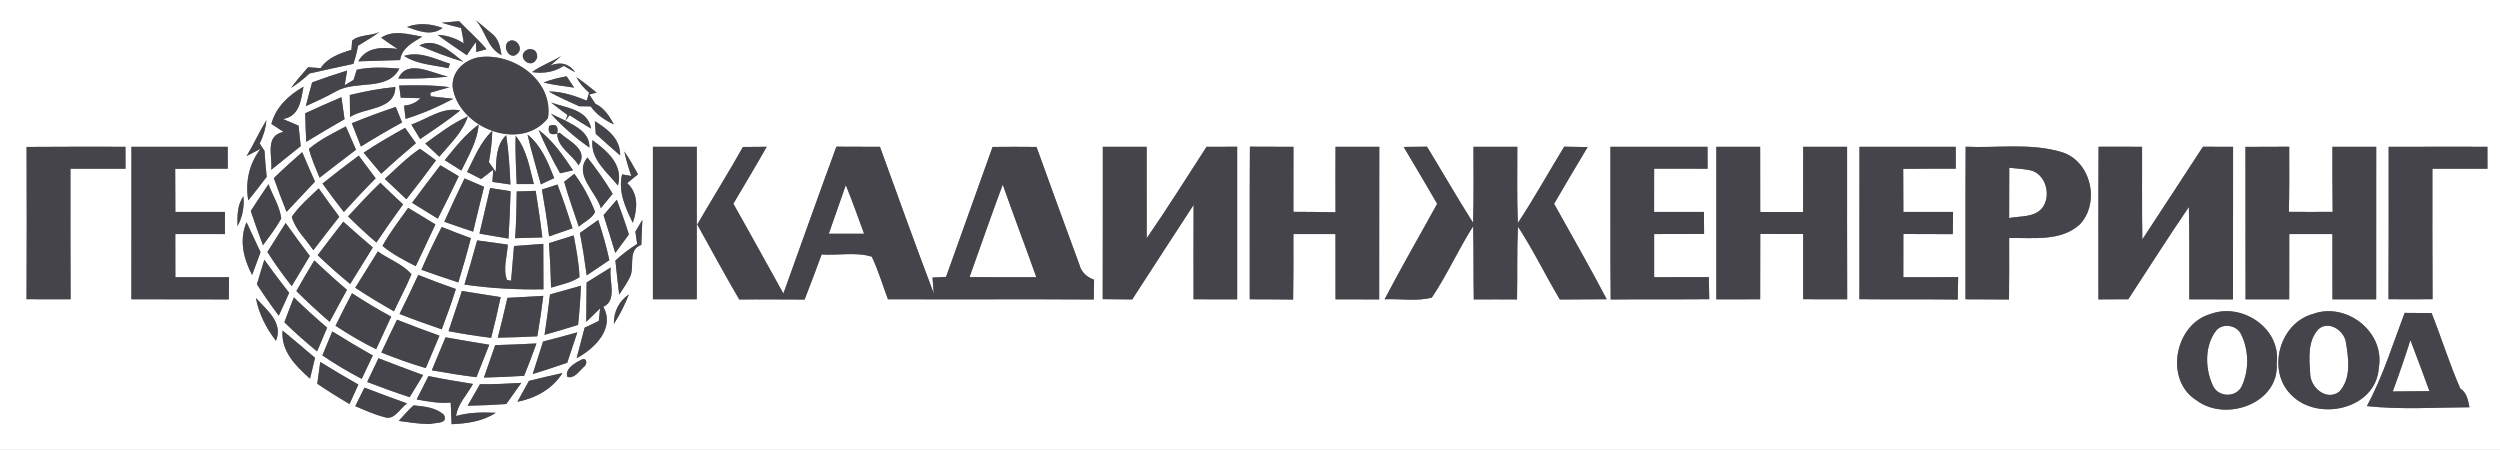 <?xml version="1.0" encoding="UTF-8" ?>
<!DOCTYPE svg PUBLIC "-//W3C//DTD SVG 1.1//EN" "http://www.w3.org/Graphics/SVG/1.1/DTD/svg11.dtd">
<svg width="489pt" height="88pt" viewBox="0 0 489 88" version="1.1" xmlns="http://www.w3.org/2000/svg">
<rect x="0" y="0" width="489" height="88" fill="#808080" stroke="none"/>
<g id="#ffffffff">
<path fill="#ffffff" opacity="1.00" d=" M 0.00 0.00 L 489.00 0.00 L 489.00 88.00 L 0.00 88.00 L 0.00 0.00 M 79.60 5.27 C 81.88 6.08 84.38 7.12 86.56 5.47 C 84.29 4.62 81.89 4.43 79.60 5.27 M 86.38 4.45 C 87.64 4.83 88.91 5.17 90.19 5.48 C 90.38 6.48 90.60 7.47 90.71 8.49 C 89.16 7.47 87.46 6.91 85.60 6.81 C 87.44 8.22 89.40 9.48 91.31 10.80 C 91.88 9.93 92.47 9.08 93.08 8.24 L 93.17 10.17 L 95.16 9.62 C 93.51 7.65 91.56 5.99 89.80 4.14 C 88.94 4.22 87.23 4.37 86.38 4.45 M 93.02 3.90 C 94.99 6.03 95.30 9.42 98.09 10.77 C 97.85 9.16 97.51 7.48 96.09 6.48 C 95.06 5.62 94.06 4.74 93.02 3.90 M 68.88 7.94 C 68.84 8.39 68.77 9.29 68.74 9.75 C 66.45 10.45 64.12 11.25 62.71 13.33 C 62.10 13.28 60.88 13.20 60.27 13.15 C 59.11 14.48 57.95 15.80 56.91 17.21 C 58.20 16.37 59.42 15.43 60.54 14.37 C 63.39 13.70 66.26 13.12 69.12 12.49 C 69.51 11.33 69.82 10.15 70.03 8.94 C 71.46 8.09 72.89 7.22 74.26 6.25 C 72.54 7.10 70.38 6.69 68.88 7.94 M 74.56 7.37 C 75.60 8.15 76.68 8.86 77.77 9.57 C 74.86 9.24 71.73 9.07 70.08 12.00 C 72.81 11.93 75.53 11.81 78.26 11.75 C 78.60 9.33 80.74 8.32 82.58 7.17 C 79.93 6.75 77.04 5.75 74.56 7.37 M 82.01 8.89 C 84.81 10.13 87.68 11.19 90.62 12.08 C 88.24 10.26 85.27 7.20 82.01 8.89 M 99.36 8.20 C 98.18 9.33 99.86 11.91 101.22 10.48 C 102.54 9.33 100.71 7.09 99.36 8.20 M 103.30 9.64 C 100.48 10.88 104.13 14.12 105.08 11.19 C 105.08 10.01 104.49 9.50 103.30 9.64 M 79.04 10.94 C 81.63 12.62 84.78 12.69 87.69 13.34 C 87.77 13.12 87.94 12.69 88.02 12.47 C 85.12 11.56 82.15 9.95 79.04 10.94 M 88.53 16.96 C 89.60 24.97 101.80 29.86 107.18 23.11 C 108.31 15.87 100.63 10.43 94.01 11.15 C 91.07 11.52 88.37 13.79 88.53 16.96 M 104.06 14.10 C 106.23 14.43 108.43 14.12 110.26 12.88 C 110.83 13.19 111.95 13.83 112.52 14.14 C 111.32 12.46 109.70 12.02 107.65 12.81 L 109.74 10.98 C 107.89 12.10 105.82 12.83 104.06 14.10 M 69.78 13.64 C 69.62 14.14 69.31 15.14 69.15 15.64 C 68.72 15.90 67.84 16.42 67.41 16.68 L 67.90 13.80 C 65.60 14.51 63.31 15.29 61.05 16.12 C 60.62 17.66 60.21 19.21 59.82 20.76 C 61.87 19.82 63.93 18.89 65.90 17.78 C 69.73 15.66 75.85 17.87 78.12 13.41 C 75.35 13.21 72.51 13.04 69.78 13.64 M 77.91 15.38 C 81.16 15.37 84.43 15.36 87.66 14.97 C 84.63 14.43 79.63 11.39 77.91 15.38 M 106.34 16.17 C 108.31 16.59 110.31 16.87 112.30 17.14 C 111.93 16.59 111.20 15.48 110.83 14.93 C 109.30 15.22 107.77 15.53 106.34 16.17 M 112.72 15.08 C 113.37 16.25 114.20 17.26 115.23 18.11 C 115.12 18.50 114.89 19.28 114.77 19.68 C 112.39 18.73 109.94 17.88 107.34 17.90 C 109.25 18.99 111.27 19.87 113.28 20.78 C 113.85 20.79 114.98 20.81 115.55 20.81 C 116.67 22.44 118.33 23.51 120.08 24.35 C 119.21 22.73 118.20 21.13 116.47 20.31 C 116.17 19.85 115.55 18.95 115.25 18.49 L 116.70 18.11 C 115.40 17.06 114.10 16.01 112.72 15.08 M 78.07 16.73 C 78.15 17.33 78.31 18.51 78.39 19.11 C 79.35 19.13 81.27 19.19 82.24 19.21 C 81.40 20.08 80.34 20.56 79.03 20.66 C 79.11 21.31 79.26 22.61 79.33 23.26 C 82.56 22.25 85.67 20.91 88.66 19.32 C 87.18 19.15 85.70 18.99 84.23 18.84 C 84.21 18.66 84.18 18.31 84.17 18.13 C 85.11 17.86 86.99 17.32 87.93 17.05 C 84.66 16.61 81.36 16.67 78.07 16.73 M 53.08 24.24 C 53.88 24.75 54.68 25.27 55.46 25.80 C 51.72 26.53 53.33 30.53 53.06 33.21 C 54.98 31.67 56.88 30.11 58.82 28.58 C 58.67 27.25 58.54 25.92 58.40 24.58 C 57.37 24.16 56.35 23.73 55.34 23.28 C 58.63 22.74 58.86 19.58 59.37 16.96 C 56.47 18.61 53.98 20.91 53.08 24.24 M 68.42 18.58 C 68.43 19.65 68.46 21.80 68.47 22.88 C 71.43 20.96 77.28 21.57 77.33 17.02 C 74.32 17.30 71.36 17.88 68.42 18.58 M 59.70 22.15 C 59.74 24.01 59.80 25.88 59.90 27.74 C 62.37 26.23 64.88 24.76 67.39 23.31 C 67.18 21.88 66.98 20.44 66.78 19.01 C 64.41 20.03 62.05 21.07 59.70 22.15 M 107.80 20.06 C 108.85 20.90 109.93 21.72 111.02 22.51 L 110.59 23.59 L 111.42 22.54 C 112.81 23.44 114.20 24.32 115.62 25.16 C 114.98 21.40 110.73 21.11 107.80 20.06 M 80.46 24.36 C 81.03 25.30 81.60 26.25 82.18 27.20 C 84.83 25.40 87.51 23.62 90.01 21.62 C 86.57 20.84 83.56 23.31 80.46 24.36 M 68.82 24.10 C 69.40 25.62 70.00 27.14 70.60 28.66 C 73.24 27.01 75.91 25.44 78.64 23.95 C 78.34 23.19 77.72 21.67 77.41 20.91 C 74.52 21.89 71.65 22.95 68.82 24.10 M 83.18 28.08 C 84.09 28.94 85.00 29.80 85.92 30.65 C 88.00 28.19 90.47 25.90 91.51 22.76 C 88.49 24.13 85.83 26.13 83.18 28.08 M 107.76 22.25 C 109.99 24.76 112.56 26.94 115.29 28.87 C 115.37 25.99 112.72 24.75 110.59 23.59 C 109.89 23.26 108.47 22.59 107.76 22.25 M 48.24 30.52 C 48.92 30.17 50.29 29.45 50.97 29.10 C 48.72 32.04 47.95 35.58 48.56 39.21 C 49.78 37.68 50.98 36.14 52.17 34.58 C 51.98 32.90 51.84 31.22 51.74 29.53 C 51.43 29.04 51.11 28.55 50.79 28.06 C 51.53 26.62 51.97 25.10 52.12 23.49 C 50.72 25.77 49.63 28.23 48.24 30.52 M 107.41 24.63 C 107.10 26.00 107.62 26.50 109.00 26.14 C 109.25 24.63 108.72 24.13 107.41 24.63 M 116.35 23.71 C 116.40 24.32 116.49 25.56 116.53 26.18 C 118.12 27.59 119.68 29.03 121.30 30.40 C 121.37 27.16 118.83 25.22 116.35 23.71 M 60.43 29.12 C 60.92 31.07 61.76 32.90 62.51 34.76 C 64.88 32.92 67.25 31.09 69.64 29.29 C 68.97 27.77 68.30 26.25 67.64 24.73 C 65.16 26.05 62.58 27.29 60.43 29.12 M 86.99 31.33 C 88.07 32.01 89.16 32.69 90.24 33.37 C 91.62 30.47 93.38 27.63 93.62 24.36 C 91.02 26.28 89.01 28.84 86.99 31.33 M 71.13 29.86 C 72.26 31.25 73.41 32.62 74.58 33.98 C 76.78 31.93 79.05 29.95 81.35 28.01 C 80.64 27.01 79.94 26.01 79.23 25.01 C 76.48 26.54 73.75 28.11 71.13 29.86 M 109.00 26.14 C 109.01 28.85 111.94 30.20 113.16 32.34 C 115.26 29.26 111.30 27.66 109.47 25.96 L 109.00 26.14 M 91.37 33.63 C 92.28 34.10 93.19 34.56 94.10 35.02 C 94.89 34.40 95.68 33.79 96.48 33.19 L 96.31 35.58 C 97.20 35.70 98.96 35.96 99.84 36.09 C 99.70 32.86 99.50 29.63 99.01 26.44 C 97.05 28.32 97.07 31.13 96.97 33.63 C 96.52 32.99 96.07 32.36 95.63 31.71 C 95.99 29.69 96.25 27.65 96.29 25.59 C 93.96 27.80 92.79 30.83 91.37 33.63 M 105.35 25.42 C 106.59 28.32 108.00 31.15 109.56 33.89 C 110.19 33.75 111.45 33.46 112.08 33.31 C 110.13 30.44 108.18 27.50 105.35 25.42 M 100.87 26.58 C 100.73 29.72 100.97 32.86 101.06 36.00 C 101.90 36.00 103.58 36.00 104.42 36.00 C 103.57 32.75 103.05 29.28 100.87 26.58 M 103.19 26.33 C 103.92 29.61 104.92 32.82 105.79 36.06 C 106.44 35.75 107.75 35.14 108.40 34.83 C 107.18 31.74 105.86 28.47 103.19 26.33 M 115.88 27.41 C 115.46 31.19 118.76 33.65 120.87 36.30 C 121.98 32.26 118.78 29.53 115.88 27.41 M 5.20 28.74 C 5.23 38.66 5.24 48.59 5.19 58.52 C 8.07 58.55 10.94 58.55 13.81 58.53 C 13.75 50.02 13.79 41.51 13.78 33.00 C 17.37 32.99 20.96 32.99 24.55 33.00 C 24.55 31.57 24.55 30.14 24.54 28.71 C 18.09 28.71 11.65 28.68 5.20 28.74 M 25.71 28.71 C 25.70 38.65 25.72 48.59 25.70 58.53 C 32.05 58.57 38.41 58.53 44.76 58.56 C 44.77 57.11 44.79 55.67 44.80 54.22 C 41.30 54.22 37.80 54.21 34.30 54.22 C 34.29 51.41 34.29 48.59 34.29 45.78 C 37.52 45.78 40.75 45.78 43.99 45.79 C 43.99 44.35 44.00 42.90 44.00 41.45 C 40.77 41.45 37.53 41.45 34.30 41.46 C 34.29 38.65 34.29 35.84 34.27 33.03 C 37.70 32.99 41.12 32.99 44.55 32.99 C 44.55 31.57 44.54 30.14 44.54 28.71 C 38.26 28.70 31.99 28.71 25.71 28.71 M 82.12 29.11 C 79.62 30.80 77.50 32.96 75.27 34.99 C 76.67 36.33 78.08 37.65 79.49 38.97 C 81.46 36.47 83.40 33.94 85.27 31.37 C 84.23 30.61 83.22 29.79 82.12 29.11 M 127.71 28.71 C 127.71 38.65 127.70 48.60 127.71 58.54 C 130.57 58.55 133.43 58.55 136.29 58.54 C 136.29 48.60 136.30 38.65 136.29 28.71 C 133.43 28.71 130.57 28.71 127.71 28.71 M 145.32 28.75 C 142.44 33.86 139.33 38.84 136.38 43.91 C 139.10 48.81 141.77 53.74 144.60 58.58 C 148.86 58.52 153.12 58.59 157.38 58.59 C 158.54 55.67 159.61 52.72 160.71 49.77 C 163.95 49.99 167.46 49.25 170.53 50.21 C 171.79 52.90 172.65 55.75 173.68 58.53 C 187.10 58.59 200.52 58.49 213.94 58.58 C 213.96 57.30 213.98 56.01 214.00 54.72 C 212.59 54.20 211.48 53.23 211.12 51.74 C 208.32 44.08 205.49 36.42 202.74 28.74 C 199.88 28.71 197.01 28.71 194.15 28.74 C 191.13 37.22 188.07 45.69 185.05 54.16 C 184.39 54.20 183.06 54.26 182.40 54.29 C 182.46 55.06 182.58 56.61 182.64 57.38 C 179.03 47.87 175.59 38.29 172.12 28.72 C 169.28 28.71 166.44 28.70 163.60 28.69 C 160.08 38.24 156.69 47.84 153.23 57.42 C 149.97 51.57 146.75 45.68 143.44 39.85 C 145.63 36.15 147.84 32.46 149.97 28.71 C 148.42 28.72 146.86 28.73 145.32 28.75 M 215.71 28.71 C 215.69 38.64 215.73 48.58 215.69 58.51 C 217.61 58.53 219.53 58.55 221.46 58.57 C 225.44 52.39 229.47 46.24 233.47 40.08 C 233.43 46.23 233.46 52.39 233.46 58.54 C 236.30 58.55 239.15 58.55 241.99 58.55 C 241.99 48.60 242.00 38.65 241.99 28.70 C 239.99 28.71 238.00 28.71 236.00 28.72 C 232.12 34.69 228.35 40.74 224.30 46.60 C 224.27 40.64 224.31 34.67 224.29 28.71 C 221.43 28.71 218.57 28.71 215.71 28.71 M 244.45 58.54 C 247.28 58.55 250.11 58.55 252.94 58.59 C 253.01 54.32 253.00 50.05 252.99 45.78 C 255.73 45.78 258.47 45.78 261.22 45.78 C 261.22 50.04 261.21 54.30 261.23 58.55 C 264.08 58.55 266.92 58.55 269.77 58.56 C 269.79 48.61 269.76 38.67 269.79 28.72 C 266.94 28.71 264.08 28.71 261.23 28.71 C 261.21 32.98 261.21 37.25 261.23 41.52 C 258.48 41.46 255.74 41.45 252.99 41.43 C 252.99 37.19 252.99 32.95 253.00 28.72 C 250.16 28.71 247.32 28.71 244.48 28.69 C 244.41 38.64 244.47 48.59 244.45 58.54 M 274.56 28.74 C 276.75 32.44 278.97 36.13 281.11 39.86 C 277.69 46.09 274.12 52.24 270.83 58.54 C 273.88 58.39 277.12 59.00 280.07 58.20 C 283.07 53.74 285.25 48.78 288.15 44.25 C 288.27 49.02 288.18 53.79 288.27 58.57 C 291.08 58.55 293.91 58.55 296.73 58.57 C 296.83 53.82 296.69 49.07 296.91 44.32 C 299.91 48.91 302.30 53.86 305.10 58.58 C 308.16 58.55 311.21 58.55 314.27 58.53 C 310.98 52.23 307.43 46.07 303.98 39.86 C 306.13 36.14 308.34 32.46 310.54 28.77 C 309.01 28.74 307.48 28.71 305.96 28.69 C 302.92 33.65 300.10 38.76 296.89 43.62 C 296.70 38.65 296.79 33.68 296.79 28.72 C 293.93 28.71 291.07 28.71 288.21 28.71 C 288.21 33.67 288.28 38.63 288.14 43.59 C 285.03 38.69 282.14 33.64 279.12 28.69 C 277.60 28.70 276.07 28.72 274.56 28.74 M 315.00 28.71 C 315.04 38.67 314.95 48.63 315.05 58.58 C 321.47 58.51 327.90 58.58 334.33 58.52 C 334.30 57.08 334.27 55.64 334.25 54.20 C 330.68 54.22 327.11 54.22 323.55 54.22 C 323.55 51.41 323.55 48.59 323.55 45.78 C 326.80 45.79 330.06 45.78 333.32 45.76 C 333.30 44.32 333.29 42.89 333.29 41.45 C 330.04 41.45 326.79 41.45 323.54 41.46 C 323.54 38.63 323.55 35.81 323.55 32.99 C 327.03 32.99 330.52 32.99 334.00 33.00 C 333.99 31.57 333.99 30.14 333.99 28.71 C 327.66 28.71 321.33 28.70 315.00 28.71 M 335.71 28.71 C 335.71 38.66 335.70 48.60 335.71 58.55 C 338.57 58.55 341.43 58.55 344.29 58.54 C 344.29 54.28 344.29 50.02 344.31 45.75 C 347.10 45.78 349.90 45.78 352.70 45.77 C 352.71 50.02 352.71 54.27 352.70 58.52 C 355.56 58.55 358.43 58.55 361.31 58.53 C 361.27 48.59 361.30 38.65 361.29 28.71 C 358.43 28.71 355.57 28.71 352.71 28.71 C 352.70 32.96 352.71 37.22 352.69 41.47 C 349.89 41.45 347.09 41.45 344.30 41.46 C 344.29 37.21 344.29 32.96 344.29 28.71 C 341.43 28.70 338.57 28.71 335.71 28.71 M 363.71 28.71 C 363.70 38.65 363.72 48.58 363.70 58.52 C 370.11 58.59 376.52 58.51 382.93 58.59 C 382.96 57.13 382.98 55.67 383.02 54.21 C 379.44 54.22 375.86 54.22 372.29 54.22 C 372.29 51.41 372.29 48.59 372.30 45.77 C 375.52 45.78 378.74 45.78 381.97 45.80 C 381.98 44.35 382.00 42.90 382.02 41.45 C 378.77 41.45 375.53 41.45 372.30 41.46 C 372.29 38.65 372.29 35.84 372.27 33.03 C 375.70 32.99 379.12 32.99 382.55 32.99 C 382.55 31.57 382.54 30.14 382.54 28.71 C 376.26 28.71 369.99 28.70 363.71 28.71 M 384.45 58.54 C 387.28 58.55 390.12 58.55 392.96 58.58 C 393.01 54.58 393.00 50.57 392.99 46.56 C 397.64 46.45 403.08 47.31 406.83 43.88 C 410.82 39.63 409.02 31.52 403.29 29.76 C 397.20 27.91 390.73 28.99 384.48 28.70 C 384.42 38.65 384.47 48.59 384.45 58.54 M 410.45 58.56 C 412.39 58.55 414.34 58.54 416.29 58.53 C 420.23 52.51 424.08 46.43 428.14 40.49 C 428.29 46.51 428.19 52.53 428.22 58.55 C 431.07 58.55 433.92 58.55 436.77 58.56 C 436.79 48.61 436.77 38.67 436.79 28.72 C 434.82 28.71 432.86 28.71 430.90 28.70 C 426.93 34.73 423.03 40.81 419.04 46.83 C 418.94 40.79 419.01 34.75 418.99 28.71 C 416.15 28.71 413.32 28.71 410.48 28.70 C 410.41 38.65 410.47 48.61 410.45 58.56 M 439.21 28.73 C 439.24 38.67 439.20 48.61 439.23 58.55 C 442.07 58.55 444.92 58.55 447.77 58.55 C 447.78 54.30 447.78 50.04 447.78 45.78 C 450.59 45.78 453.40 45.78 456.22 45.78 C 456.22 50.04 456.21 54.29 456.23 58.55 C 459.08 58.55 461.93 58.55 464.78 58.55 C 464.78 48.61 464.77 38.66 464.79 28.72 C 461.93 28.71 459.07 28.71 456.22 28.71 C 456.21 32.95 456.21 37.20 456.27 41.44 C 453.41 41.46 450.56 41.45 447.71 41.44 C 447.80 37.19 447.79 32.95 447.77 28.70 C 444.91 28.71 442.06 28.71 439.21 28.73 M 467.22 28.72 C 467.21 38.65 467.25 48.58 467.19 58.52 C 470.06 58.55 472.93 58.55 475.81 58.52 C 475.75 50.01 475.79 41.50 475.78 33.00 C 479.37 32.99 482.96 32.99 486.55 33.00 C 486.54 31.57 486.54 30.14 486.54 28.71 C 480.10 28.71 473.66 28.69 467.22 28.72 M 122.11 29.61 C 122.47 31.25 122.93 32.85 123.49 34.43 C 123.04 34.35 122.13 34.19 121.68 34.11 C 120.87 37.50 122.34 40.63 123.78 43.59 C 124.66 40.94 124.96 37.93 122.69 35.83 C 123.37 35.23 124.08 34.67 124.79 34.10 C 123.95 32.57 123.11 31.04 122.11 29.61 M 53.56 34.84 C 54.35 37.05 55.18 39.25 56.05 41.44 C 57.91 39.47 59.75 37.48 61.61 35.52 C 60.74 33.61 59.92 31.69 59.11 29.76 C 57.22 31.41 55.35 33.09 53.56 34.84 M 63.08 35.90 C 64.43 37.78 65.82 39.65 67.26 41.47 C 69.28 39.22 71.35 37.02 73.48 34.88 C 72.37 33.40 71.26 31.93 70.17 30.44 C 67.77 32.21 65.41 34.04 63.08 35.90 M 117.53 40.71 C 118.30 39.78 119.07 38.84 119.84 37.90 C 118.36 35.43 116.68 33.07 114.90 30.80 C 112.14 34.19 116.58 37.45 117.53 40.71 M 80.60 39.67 C 82.27 40.71 83.95 41.75 85.63 42.77 C 87.05 40.03 88.40 37.26 89.73 34.48 C 88.53 33.76 87.33 33.05 86.14 32.33 C 84.27 34.76 82.42 37.21 80.60 39.67 M 90.86 34.90 C 89.51 37.71 88.18 40.53 86.91 43.38 C 88.78 44.04 90.66 44.69 92.54 45.31 C 93.25 42.39 93.94 39.46 94.68 36.54 C 93.40 36.00 92.13 35.45 90.86 34.90 M 110.35 35.55 C 111.19 38.52 112.25 41.41 113.21 44.34 C 114.26 43.40 115.76 42.78 116.40 41.46 C 115.39 38.81 114.03 36.28 112.33 34.00 C 111.83 34.39 110.85 35.16 110.35 35.55 M 68.08 42.32 C 69.87 44.08 71.71 45.81 73.62 47.44 C 75.31 44.92 77.05 42.43 78.84 39.98 C 77.34 38.59 75.87 37.18 74.40 35.76 C 72.20 37.86 70.15 40.10 68.08 42.32 M 106.00 37.08 C 106.54 40.12 107.02 43.17 107.40 46.23 C 108.93 45.71 110.46 45.18 111.99 44.65 C 111.08 41.77 110.12 38.91 109.04 36.09 C 108.03 36.42 107.02 36.75 106.00 37.08 M 49.05 41.27 C 49.79 43.52 50.60 45.75 51.44 47.97 C 52.68 46.26 54.01 44.59 55.01 42.72 C 54.73 40.36 53.32 38.25 52.52 36.03 C 51.33 37.76 50.19 39.51 49.05 41.27 M 57.08 42.39 C 57.72 44.92 59.88 46.80 61.29 48.95 C 62.97 46.76 64.65 44.56 66.36 42.40 C 65.00 40.57 63.66 38.72 62.34 36.85 C 60.49 38.60 58.55 40.29 57.08 42.39 M 95.87 36.78 C 95.17 39.75 94.48 42.73 93.78 45.70 C 95.68 46.03 97.57 46.35 99.46 46.67 C 99.64 43.58 99.79 40.49 99.87 37.40 C 98.53 37.19 97.20 36.98 95.87 36.78 M 101.07 37.45 C 101.03 40.50 100.98 43.55 100.76 46.59 C 102.53 46.55 104.31 46.50 106.08 46.44 C 105.72 43.40 105.26 40.36 104.78 37.33 C 103.54 37.38 102.31 37.42 101.07 37.45 M 46.46 44.23 C 47.43 42.44 47.82 40.43 47.60 38.39 C 46.41 40.12 46.41 42.23 46.46 44.23 M 118.05 42.08 C 118.84 44.53 119.60 47.01 120.35 49.48 C 121.25 48.28 122.13 47.07 123.01 45.86 C 122.30 43.57 121.49 41.31 120.65 39.07 C 119.78 40.07 118.91 41.07 118.05 42.08 M 74.81 48.10 C 76.77 49.73 79.06 50.90 81.32 52.07 C 82.60 49.35 83.87 46.61 85.17 43.89 C 83.39 42.82 81.61 41.75 79.84 40.66 C 78.11 43.10 76.26 45.47 74.81 48.10 M 124.28 45.33 C 124.37 45.93 124.54 47.12 124.63 47.72 C 123.11 48.66 121.69 49.75 120.37 50.96 C 120.62 53.19 120.82 55.42 121.11 57.64 C 121.92 56.36 122.88 55.13 123.41 53.69 C 124.01 51.67 122.90 48.78 125.44 47.90 C 125.52 46.27 125.57 44.64 125.64 43.00 C 125.18 43.78 124.73 44.56 124.28 45.33 M 49.31 53.78 C 49.87 52.30 50.42 50.82 50.96 49.33 C 50.04 47.38 49.14 45.42 48.22 43.47 C 46.75 46.95 47.62 50.56 49.31 53.78 M 67.15 43.36 C 65.46 45.53 63.79 47.72 62.14 49.91 C 64.18 51.88 66.30 53.76 68.50 55.55 C 69.97 53.17 71.44 50.78 72.92 48.40 C 70.97 46.75 69.05 45.06 67.15 43.36 M 113.42 45.57 C 113.96 48.32 114.39 51.09 114.76 53.86 C 116.25 52.88 117.72 51.89 119.19 50.88 C 118.61 48.22 117.86 45.61 117.01 43.03 C 115.81 43.88 114.61 44.73 113.42 45.57 M 52.30 49.29 C 53.77 51.60 55.36 53.82 57.06 55.96 C 58.24 53.99 59.42 52.03 60.60 50.07 C 58.99 47.94 57.42 45.79 55.88 43.62 C 54.67 45.50 53.48 47.39 52.30 49.29 M 82.43 52.77 C 84.82 53.62 87.22 54.47 89.65 55.24 C 90.52 52.37 91.36 49.49 92.10 46.59 C 90.19 45.88 88.29 45.16 86.40 44.40 C 84.99 47.15 83.64 49.93 82.43 52.77 M 107.38 47.56 C 107.59 50.46 107.72 53.37 107.79 56.27 C 109.66 55.66 111.70 55.33 113.35 54.21 C 113.24 51.46 112.72 48.75 112.21 46.05 C 110.60 46.55 108.99 47.06 107.38 47.56 M 93.33 47.02 C 92.55 49.91 91.70 52.78 90.84 55.66 C 95.95 56.41 101.14 56.68 106.30 56.59 C 106.29 53.63 106.29 50.66 106.27 47.70 C 104.36 47.84 102.45 47.99 100.54 48.12 C 100.35 50.38 100.17 52.65 99.97 54.92 C 99.77 54.88 99.36 54.79 99.15 54.74 C 98.35 52.52 99.21 50.11 99.32 47.84 C 97.32 47.58 95.33 47.30 93.33 47.02 M 69.49 56.28 C 71.95 57.91 74.48 59.44 77.06 60.89 C 78.18 58.47 79.47 56.12 80.48 53.64 C 78.77 51.65 76.03 50.72 73.91 49.18 C 72.43 51.55 70.95 53.91 69.49 56.28 M 50.25 55.59 C 51.59 57.70 53.03 59.74 54.52 61.75 C 55.22 60.27 55.89 58.77 56.56 57.28 C 54.89 55.16 53.27 53.00 51.70 50.81 C 51.20 52.40 50.72 53.99 50.25 55.59 M 57.97 56.93 C 60.06 59.01 62.24 61.01 64.48 62.95 C 65.60 60.86 66.72 58.77 67.87 56.69 C 65.68 54.84 63.56 52.91 61.48 50.94 C 60.27 52.92 59.10 54.91 57.97 56.93 M 114.74 55.25 C 114.71 57.82 114.69 60.39 114.67 62.95 C 115.35 62.29 116.71 60.97 117.38 60.32 C 117.32 60.93 117.19 62.17 117.12 62.78 C 116.20 63.22 115.27 63.66 114.35 64.10 C 113.82 66.08 113.30 68.06 112.79 70.05 C 116.27 68.24 120.37 64.20 118.00 60.02 C 120.84 58.75 119.04 54.76 119.46 52.32 C 117.88 53.29 116.31 54.27 114.74 55.25 M 81.81 53.78 C 80.63 56.34 79.41 58.88 78.15 61.41 C 80.87 62.49 83.63 63.46 86.40 64.42 C 87.39 61.81 88.34 59.19 89.17 56.53 C 86.70 55.66 84.24 54.76 81.81 53.78 M 107.58 57.59 C 107.28 60.24 106.91 62.87 106.51 65.50 C 108.71 64.88 110.89 64.22 113.07 63.55 C 113.35 61.00 113.53 58.45 113.63 55.89 C 111.62 56.46 109.60 57.03 107.58 57.59 M 90.35 56.92 C 89.49 59.54 88.60 62.15 87.73 64.77 C 90.49 65.31 93.27 65.73 96.07 66.08 C 96.75 63.44 97.36 60.78 97.93 58.12 C 95.40 57.72 92.88 57.31 90.35 56.92 M 65.63 63.72 C 68.19 65.39 70.82 66.97 73.57 68.31 C 74.55 66.18 75.52 64.05 76.52 61.93 C 73.89 60.53 71.35 58.98 68.86 57.36 C 67.75 59.46 66.67 61.58 65.63 63.72 M 99.25 58.26 C 98.66 60.87 98.03 63.47 97.37 66.05 C 99.94 66.00 102.52 65.92 105.10 65.78 C 105.56 63.15 105.94 60.51 106.27 57.87 C 103.93 57.99 101.59 58.13 99.25 58.26 M 120.07 63.35 C 121.27 61.55 122.21 59.59 123.01 57.59 C 121.04 58.92 120.04 60.98 120.07 63.35 M 55.63 63.04 C 57.67 65.04 59.81 66.93 62.02 68.74 C 62.67 67.19 63.33 65.64 63.99 64.09 C 61.75 62.20 59.59 60.21 57.48 58.17 C 56.84 59.79 56.23 61.41 55.63 63.04 M 50.05 58.29 C 50.63 61.38 52.07 64.20 53.98 66.66 C 55.45 63.08 52.13 60.60 50.05 58.29 M 432.41 61.41 C 425.36 63.37 423.28 74.35 429.64 78.30 C 435.33 82.62 445.90 78.92 445.32 71.04 C 446.21 64.24 438.54 59.13 432.41 61.41 M 452.38 61.42 C 445.93 63.19 443.37 72.28 448.02 77.09 C 453.17 82.64 464.79 80.13 465.29 71.93 C 466.56 64.93 458.92 58.99 452.38 61.42 M 470.35 61.20 C 468.02 67.34 466.09 73.67 462.96 79.43 C 469.61 80.16 476.35 79.69 483.03 79.66 C 482.75 78.27 482.52 76.81 481.22 75.98 C 479.12 71.16 477.56 66.12 475.62 61.24 C 473.86 61.23 472.10 61.21 470.35 61.20 M 74.59 68.96 C 77.44 70.09 80.33 71.14 83.28 72.00 C 84.18 69.89 85.07 67.77 85.96 65.66 C 83.18 64.66 80.41 63.63 77.66 62.54 C 76.62 64.67 75.58 66.80 74.59 68.96 M 60.64 74.07 C 60.97 72.71 61.29 71.35 61.62 69.99 C 59.50 68.22 57.42 66.39 55.27 64.66 C 54.93 68.73 57.86 71.58 60.64 74.07 M 65.00 64.83 C 64.35 66.39 63.70 67.95 63.06 69.52 C 65.53 71.20 68.10 72.72 70.75 74.11 C 71.48 72.58 72.20 71.05 72.92 69.53 C 70.24 68.03 67.61 66.45 65.00 64.83 M 87.15 65.98 C 86.26 68.13 85.36 70.28 84.46 72.43 C 87.36 72.95 90.27 73.42 93.19 73.78 C 94.02 71.66 94.85 69.54 95.70 67.43 C 92.84 66.98 90.00 66.49 87.15 65.98 M 106.23 66.80 C 105.57 68.92 104.88 71.04 104.20 73.16 C 106.46 72.46 108.71 71.73 110.95 70.95 C 111.62 68.98 112.27 67.00 112.92 65.01 C 110.69 65.62 108.47 66.24 106.23 66.80 M 96.86 67.51 C 96.14 69.63 95.40 71.74 94.66 73.85 C 97.28 73.79 99.90 73.68 102.52 73.51 C 103.38 71.42 104.16 69.30 104.93 67.18 C 102.24 67.31 99.55 67.44 96.86 67.51 M 74.03 70.07 C 73.28 71.62 72.54 73.16 71.82 74.72 C 74.57 75.77 77.33 76.77 80.13 77.69 C 81.00 76.24 81.87 74.80 82.76 73.37 C 79.84 72.30 76.92 71.20 74.03 70.07 M 113.59 70.44 C 112.41 71.01 110.47 72.16 110.96 73.70 C 112.30 74.17 113.31 72.57 114.16 71.79 C 115.05 71.25 114.76 69.66 113.59 70.44 M 62.64 70.80 C 62.44 72.22 62.25 73.64 62.06 75.06 C 64.12 76.46 66.22 77.78 68.36 79.04 C 68.94 77.77 69.52 76.50 70.10 75.22 C 67.58 73.80 65.10 72.33 62.64 70.80 M 103.46 74.50 C 102.70 75.86 101.94 77.22 101.20 78.59 C 104.78 77.87 108.03 76.12 110.02 72.97 C 107.82 73.43 105.64 73.97 103.46 74.50 M 81.50 78.13 C 83.69 78.54 85.92 78.94 88.16 78.74 C 88.22 80.15 88.27 81.56 88.33 82.97 C 91.34 82.85 94.40 82.43 96.98 80.74 C 94.38 80.64 91.73 80.63 89.21 81.38 C 89.53 78.98 91.40 77.17 92.51 75.10 C 89.60 74.63 86.69 74.15 83.81 73.56 C 83.04 75.09 82.27 76.61 81.50 78.13 M 93.88 75.15 C 93.07 76.55 92.27 77.95 91.47 79.36 C 93.99 79.31 96.51 79.21 99.02 79.03 C 100.01 77.65 100.99 76.28 101.97 74.89 C 99.28 75.05 96.58 75.18 93.88 75.15 M 71.29 75.82 C 70.69 77.03 70.09 78.24 69.49 79.44 C 71.34 80.23 73.18 81.07 75.13 81.57 C 77.14 82.34 78.21 79.86 79.62 78.91 C 76.83 77.91 74.05 76.89 71.29 75.82 M 77.99 82.33 C 80.02 82.61 82.05 82.94 84.10 82.94 C 85.17 82.62 87.72 82.97 86.84 81.15 C 85.26 79.70 82.95 79.49 80.90 79.29 C 79.84 80.22 78.94 81.31 77.99 82.33 Z" />
<path fill="#ffffff" opacity="1.00" d=" M 393.01 32.81 C 394.55 33.00 396.13 33.00 397.63 33.45 C 400.33 34.51 401.16 38.41 399.49 40.64 C 397.95 42.59 395.17 42.21 392.99 42.65 C 392.99 39.37 392.99 36.09 393.01 32.81 Z" />
<path fill="#ffffff" opacity="1.00" d=" M 189.64 54.20 C 191.80 48.17 193.89 42.10 196.14 36.10 C 198.26 42.16 200.56 48.17 202.71 54.22 C 198.35 54.22 194.00 54.23 189.64 54.20 Z" />
<path fill="#ffffff" opacity="1.00" d=" M 165.44 36.20 C 166.71 39.34 167.86 42.53 169.02 45.72 C 166.72 45.71 164.41 45.71 162.11 45.72 C 163.22 42.55 164.32 39.37 165.44 36.20 Z" />
<path fill="#ffffff" opacity="1.00" d=" M 433.55 64.58 C 434.89 63.11 437.63 63.63 438.41 65.49 C 439.90 68.59 439.94 72.51 438.45 75.63 C 437.22 77.92 433.67 77.67 432.76 75.25 C 431.29 71.97 431.22 67.50 433.55 64.58 Z" />
<path fill="#ffffff" opacity="1.00" d=" M 453.45 64.43 C 455.37 62.61 458.40 64.53 458.84 66.83 C 459.36 70.04 459.99 74.05 457.53 76.64 C 455.00 78.50 451.85 75.74 451.87 73.03 C 451.68 70.14 451.34 66.74 453.45 64.43 Z" />
<path fill="#ffffff" opacity="1.00" d=" M 471.47 66.51 C 472.74 69.83 473.98 73.16 475.20 76.50 C 472.80 76.52 470.41 76.54 468.02 76.57 C 469.25 73.25 470.41 69.90 471.47 66.51 Z" />
</g>
<g id="#45444aff">
<path fill="#45444a" opacity="1.00" d=" M 79.60 5.27 C 81.89 4.43 84.29 4.62 86.56 5.47 C 84.38 7.12 81.88 6.08 79.60 5.27 Z" />
<path fill="#45444a" opacity="1.00" d=" M 86.38 4.45 C 87.23 4.37 88.94 4.22 89.80 4.14 C 91.56 5.99 93.51 7.65 95.16 9.62 L 93.17 10.17 L 93.08 8.24 C 92.47 9.08 91.88 9.93 91.31 10.80 C 89.40 9.48 87.44 8.22 85.60 6.81 C 87.46 6.91 89.16 7.47 90.71 8.49 C 90.60 7.47 90.38 6.48 90.19 5.48 C 88.91 5.17 87.64 4.83 86.38 4.45 Z" />
<path fill="#45444a" opacity="1.00" d=" M 93.02 3.90 C 94.06 4.74 95.06 5.62 96.09 6.48 C 97.51 7.48 97.85 9.16 98.09 10.77 C 95.30 9.42 94.99 6.03 93.02 3.90 Z" />
<path fill="#45444a" opacity="1.00" d=" M 68.88 7.94 C 70.38 6.69 72.54 7.10 74.26 6.25 C 72.89 7.22 71.46 8.09 70.03 8.94 C 69.82 10.15 69.51 11.33 69.12 12.49 C 66.26 13.12 63.39 13.70 60.54 14.37 C 59.42 15.43 58.20 16.37 56.91 17.21 C 57.95 15.80 59.11 14.48 60.27 13.15 C 60.88 13.20 62.10 13.28 62.71 13.33 C 64.12 11.25 66.45 10.45 68.74 9.75 C 68.77 9.29 68.84 8.39 68.88 7.94 Z" />
<path fill="#45444a" opacity="1.00" d=" M 74.56 7.37 C 77.04 5.75 79.93 6.75 82.58 7.17 C 80.74 8.32 78.60 9.33 78.26 11.75 C 75.53 11.81 72.81 11.93 70.08 12.00 C 71.73 9.07 74.86 9.24 77.77 9.57 C 76.68 8.86 75.60 8.15 74.56 7.37 Z" />
<path fill="#45444a" opacity="1.00" d=" M 82.01 8.89 C 85.27 7.20 88.24 10.26 90.62 12.08 C 87.68 11.19 84.81 10.13 82.01 8.89 Z" />
<path fill="#45444a" opacity="1.00" d=" M 99.36 8.20 C 100.71 7.09 102.54 9.33 101.22 10.48 C 99.86 11.91 98.18 9.33 99.36 8.20 Z" />
<path fill="#45444a" opacity="1.00" d=" M 103.30 9.64 C 104.49 9.50 105.08 10.01 105.08 11.19 C 104.13 14.12 100.48 10.88 103.30 9.64 Z" />
<path fill="#45444a" opacity="1.00" d=" M 79.04 10.94 C 82.15 9.95 85.12 11.56 88.02 12.47 C 87.94 12.69 87.77 13.12 87.69 13.34 C 84.78 12.69 81.63 12.62 79.04 10.94 Z" />
<path fill="#45444a" opacity="1.00" d=" M 88.53 16.96 C 88.37 13.79 91.07 11.52 94.01 11.15 C 100.63 10.43 108.31 15.87 107.18 23.11 C 101.80 29.86 89.60 24.97 88.53 16.96 Z" />
<path fill="#45444a" opacity="1.00" d=" M 104.06 14.10 C 105.82 12.83 107.89 12.10 109.74 10.98 L 107.65 12.81 C 109.70 12.02 111.32 12.46 112.52 14.14 C 111.95 13.83 110.83 13.19 110.26 12.88 C 108.43 14.12 106.23 14.43 104.06 14.10 Z" />
<path fill="#45444a" opacity="1.00" d=" M 69.78 13.64 C 72.51 13.04 75.35 13.21 78.12 13.41 C 75.85 17.87 69.73 15.66 65.90 17.78 C 63.93 18.89 61.87 19.82 59.82 20.76 C 60.21 19.21 60.62 17.66 61.05 16.12 C 63.31 15.29 65.60 14.51 67.90 13.80 L 67.41 16.68 C 67.84 16.42 68.72 15.90 69.15 15.64 C 69.31 15.14 69.62 14.14 69.78 13.64 Z" />
<path fill="#45444a" opacity="1.00" d=" M 77.91 15.38 C 79.63 11.39 84.63 14.43 87.66 14.97 C 84.43 15.36 81.16 15.37 77.91 15.38 Z" />
<path fill="#45444a" opacity="1.00" d=" M 106.34 16.17 C 107.77 15.53 109.30 15.22 110.83 14.93 C 111.20 15.48 111.93 16.59 112.30 17.14 C 110.31 16.87 108.31 16.59 106.34 16.17 Z" />
<path fill="#45444a" opacity="1.00" d=" M 112.72 15.08 C 114.10 16.01 115.40 17.06 116.70 18.11 L 115.25 18.49 C 115.55 18.95 116.17 19.85 116.47 20.31 C 118.20 21.13 119.21 22.73 120.08 24.35 C 118.33 23.51 116.67 22.44 115.55 20.81 C 114.98 20.81 113.85 20.79 113.28 20.78 C 111.27 19.87 109.25 18.99 107.34 17.90 C 109.94 17.88 112.39 18.73 114.77 19.68 C 114.89 19.28 115.12 18.50 115.23 18.11 C 114.20 17.26 113.37 16.25 112.72 15.08 Z" />
<path fill="#45444a" opacity="1.00" d=" M 78.07 16.73 C 81.36 16.67 84.66 16.61 87.93 17.05 C 86.99 17.32 85.11 17.86 84.17 18.13 C 84.18 18.31 84.21 18.66 84.23 18.84 C 85.70 18.99 87.18 19.15 88.66 19.32 C 85.67 20.91 82.56 22.25 79.33 23.26 C 79.26 22.61 79.11 21.31 79.03 20.66 C 80.34 20.56 81.40 20.08 82.24 19.21 C 81.27 19.19 79.35 19.13 78.39 19.11 C 78.31 18.51 78.15 17.33 78.07 16.73 Z" />
<path fill="#45444a" opacity="1.00" d=" M 53.08 24.24 C 53.98 20.91 56.47 18.61 59.37 16.96 C 58.86 19.58 58.63 22.74 55.34 23.28 C 56.35 23.73 57.37 24.16 58.40 24.58 C 58.54 25.92 58.67 27.25 58.82 28.58 C 56.88 30.11 54.98 31.67 53.06 33.21 C 53.33 30.53 51.72 26.53 55.46 25.80 C 54.68 25.27 53.88 24.75 53.08 24.24 Z" />
<path fill="#45444a" opacity="1.00" d=" M 68.42 18.58 C 71.36 17.88 74.32 17.30 77.33 17.02 C 77.28 21.57 71.43 20.96 68.47 22.88 C 68.46 21.80 68.43 19.65 68.42 18.58 Z" />
<path fill="#45444a" opacity="1.00" d=" M 59.70 22.15 C 62.05 21.07 64.41 20.03 66.78 19.01 C 66.98 20.44 67.18 21.88 67.39 23.31 C 64.88 24.76 62.37 26.23 59.90 27.74 C 59.80 25.88 59.74 24.01 59.70 22.15 Z" />
<path fill="#45444a" opacity="1.00" d=" M 107.80 20.06 C 110.73 21.11 114.98 21.40 115.62 25.16 C 114.20 24.32 112.81 23.44 111.42 22.54 L 110.59 23.59 L 111.02 22.51 C 109.93 21.72 108.85 20.90 107.80 20.06 Z" />
<path fill="#45444a" opacity="1.00" d=" M 80.46 24.36 C 83.56 23.31 86.57 20.84 90.01 21.62 C 87.51 23.62 84.83 25.40 82.18 27.20 C 81.60 26.25 81.03 25.30 80.46 24.36 Z" />
<path fill="#45444a" opacity="1.00" d=" M 68.82 24.10 C 71.65 22.95 74.52 21.89 77.41 20.91 C 77.72 21.67 78.34 23.19 78.64 23.95 C 75.91 25.44 73.24 27.01 70.60 28.66 C 70.00 27.14 69.40 25.62 68.82 24.10 Z" />
<path fill="#45444a" opacity="1.00" d=" M 83.18 28.08 C 85.83 26.13 88.49 24.13 91.51 22.76 C 90.47 25.90 88.00 28.19 85.92 30.65 C 85.00 29.80 84.09 28.94 83.18 28.08 Z" />
<path fill="#45444a" opacity="1.00" d=" M 107.76 22.25 C 108.47 22.59 109.89 23.26 110.59 23.59 C 112.72 24.75 115.37 25.99 115.29 28.87 C 112.56 26.94 109.99 24.76 107.76 22.25 Z" />
<path fill="#45444a" opacity="1.00" d=" M 48.24 30.52 C 49.63 28.23 50.72 25.77 52.12 23.49 C 51.97 25.10 51.53 26.62 50.79 28.06 C 51.11 28.55 51.43 29.04 51.74 29.53 C 51.84 31.22 51.98 32.90 52.17 34.58 C 50.98 36.14 49.78 37.68 48.56 39.21 C 47.95 35.58 48.72 32.04 50.97 29.10 C 50.29 29.45 48.92 30.17 48.24 30.52 Z" />
<path fill="#45444a" opacity="1.00" d=" M 107.41 24.63 C 108.72 24.13 109.25 24.63 109.00 26.14 C 107.62 26.50 107.10 26.00 107.41 24.63 Z" />
<path fill="#45444a" opacity="1.00" d=" M 116.35 23.71 C 118.83 25.22 121.37 27.16 121.30 30.40 C 119.68 29.03 118.12 27.59 116.53 26.18 C 116.49 25.56 116.40 24.32 116.35 23.71 Z" />
<path fill="#45444a" opacity="1.00" d=" M 60.43 29.12 C 62.58 27.29 65.16 26.05 67.64 24.73 C 68.30 26.25 68.97 27.77 69.64 29.29 C 67.25 31.09 64.88 32.92 62.51 34.76 C 61.76 32.90 60.92 31.07 60.43 29.12 Z" />
<path fill="#45444a" opacity="1.00" d=" M 86.99 31.33 C 89.01 28.84 91.02 26.28 93.62 24.36 C 93.38 27.63 91.62 30.47 90.24 33.37 C 89.16 32.69 88.07 32.01 86.99 31.33 Z" />
<path fill="#45444a" opacity="1.00" d=" M 71.13 29.86 C 73.75 28.11 76.48 26.54 79.23 25.01 C 79.94 26.01 80.64 27.01 81.35 28.01 C 79.05 29.95 76.78 31.93 74.58 33.98 C 73.41 32.62 72.26 31.25 71.13 29.86 Z" />
<path fill="#45444a" opacity="1.00" d=" M 109.00 26.14 L 109.47 25.96 C 111.30 27.66 115.26 29.26 113.16 32.34 C 111.94 30.20 109.01 28.85 109.00 26.14 Z" />
<path fill="#45444a" opacity="1.00" d=" M 91.37 33.63 C 92.79 30.83 93.96 27.80 96.29 25.59 C 96.25 27.65 95.99 29.69 95.63 31.71 C 96.07 32.36 96.52 32.99 96.97 33.63 C 97.07 31.13 97.05 28.32 99.01 26.44 C 99.50 29.63 99.70 32.86 99.84 36.09 C 98.96 35.96 97.20 35.70 96.31 35.58 L 96.48 33.19 C 95.68 33.79 94.89 34.40 94.10 35.02 C 93.19 34.56 92.28 34.10 91.37 33.63 Z" />
<path fill="#45444a" opacity="1.00" d=" M 105.35 25.42 C 108.18 27.50 110.13 30.44 112.08 33.31 C 111.45 33.46 110.19 33.75 109.56 33.89 C 108.00 31.15 106.59 28.32 105.35 25.42 Z" />
<path fill="#45444a" opacity="1.00" d=" M 100.87 26.58 C 103.05 29.28 103.57 32.75 104.42 36.00 C 103.58 36.00 101.90 36.00 101.06 36.00 C 100.97 32.86 100.73 29.72 100.87 26.58 Z" />
<path fill="#45444a" opacity="1.00" d=" M 103.19 26.33 C 105.86 28.47 107.18 31.74 108.40 34.83 C 107.75 35.14 106.44 35.75 105.79 36.06 C 104.92 32.82 103.92 29.61 103.19 26.33 Z" />
<path fill="#45444a" opacity="1.00" d=" M 115.88 27.41 C 118.78 29.53 121.98 32.26 120.87 36.30 C 118.76 33.65 115.46 31.19 115.88 27.41 Z" />
<path fill="#45444a" opacity="1.00" d=" M 5.20 28.74 C 11.65 28.68 18.09 28.71 24.54 28.71 C 24.55 30.14 24.55 31.57 24.55 33.00 C 20.96 32.99 17.37 32.99 13.78 33.00 C 13.79 41.51 13.75 50.02 13.81 58.53 C 10.94 58.55 8.07 58.55 5.19 58.52 C 5.24 48.59 5.23 38.66 5.20 28.74 Z" />
<path fill="#45444a" opacity="1.00" d=" M 25.71 28.71 C 31.99 28.71 38.26 28.70 44.54 28.71 C 44.54 30.14 44.55 31.57 44.55 32.99 C 41.12 32.99 37.70 32.99 34.27 33.03 C 34.29 35.84 34.29 38.65 34.30 41.46 C 37.53 41.45 40.77 41.45 44.00 41.45 C 44.00 42.90 43.99 44.35 43.99 45.79 C 40.75 45.78 37.52 45.78 34.29 45.78 C 34.29 48.59 34.29 51.41 34.30 54.22 C 37.80 54.21 41.30 54.22 44.80 54.22 C 44.79 55.67 44.77 57.11 44.76 58.56 C 38.41 58.53 32.05 58.57 25.70 58.53 C 25.72 48.59 25.70 38.65 25.71 28.71 Z" />
<path fill="#45444a" opacity="1.00" d=" M 82.12 29.11 C 83.22 29.79 84.23 30.61 85.27 31.37 C 83.40 33.94 81.46 36.47 79.49 38.97 C 78.08 37.65 76.67 36.33 75.27 34.99 C 77.50 32.96 79.62 30.80 82.12 29.11 Z" />
<path fill="#45444a" opacity="1.00" d=" M 127.71 28.71 C 130.57 28.71 133.43 28.71 136.29 28.71 C 136.30 38.65 136.29 48.60 136.29 58.54 C 133.43 58.55 130.57 58.55 127.71 58.54 C 127.70 48.60 127.71 38.65 127.71 28.71 Z" />
<path fill="#45444a" opacity="1.00" d=" M 145.32 28.75 C 146.86 28.73 148.42 28.72 149.97 28.71 C 147.84 32.46 145.63 36.15 143.44 39.85 C 146.75 45.68 149.97 51.57 153.23 57.42 C 156.69 47.84 160.08 38.24 163.60 28.69 C 166.44 28.70 169.28 28.71 172.12 28.72 C 175.59 38.29 179.03 47.87 182.64 57.38 C 182.58 56.61 182.46 55.06 182.40 54.29 C 183.06 54.26 184.39 54.20 185.05 54.16 C 188.07 45.69 191.13 37.22 194.15 28.74 C 197.01 28.71 199.88 28.71 202.74 28.74 C 205.49 36.42 208.32 44.08 211.12 51.74 C 211.48 53.23 212.59 54.20 214.00 54.72 C 213.98 56.01 213.96 57.30 213.94 58.58 C 200.52 58.49 187.10 58.59 173.68 58.53 C 172.65 55.75 171.79 52.90 170.53 50.21 C 167.46 49.25 163.95 49.99 160.71 49.77 C 159.61 52.72 158.54 55.67 157.38 58.59 C 153.12 58.59 148.86 58.52 144.60 58.58 C 141.77 53.74 139.10 48.81 136.38 43.91 C 139.33 38.84 142.44 33.86 145.32 28.75 M 189.64 54.20 C 194.00 54.23 198.35 54.22 202.71 54.22 C 200.56 48.17 198.26 42.16 196.14 36.10 C 193.89 42.10 191.80 48.17 189.64 54.20 M 165.44 36.20 C 164.32 39.37 163.22 42.55 162.11 45.72 C 164.41 45.71 166.72 45.71 169.02 45.72 C 167.86 42.53 166.71 39.34 165.44 36.20 Z" />
<path fill="#45444a" opacity="1.00" d=" M 215.71 28.71 C 218.57 28.71 221.43 28.71 224.29 28.71 C 224.31 34.67 224.27 40.64 224.30 46.60 C 228.35 40.74 232.12 34.69 236.00 28.72 C 238.00 28.71 239.99 28.71 241.99 28.70 C 242.00 38.65 241.99 48.60 241.99 58.55 C 239.15 58.55 236.30 58.55 233.46 58.54 C 233.46 52.39 233.43 46.23 233.47 40.08 C 229.47 46.24 225.44 52.39 221.46 58.57 C 219.53 58.55 217.61 58.53 215.69 58.51 C 215.73 48.58 215.69 38.64 215.71 28.71 Z" />
<path fill="#45444a" opacity="1.00" d=" M 244.45 58.54 C 244.47 48.59 244.41 38.64 244.48 28.69 C 247.32 28.71 250.16 28.71 253.00 28.72 C 252.99 32.95 252.99 37.19 252.99 41.43 C 255.74 41.45 258.48 41.46 261.23 41.52 C 261.21 37.25 261.21 32.98 261.23 28.71 C 264.08 28.71 266.94 28.71 269.79 28.72 C 269.76 38.67 269.79 48.61 269.77 58.56 C 266.92 58.55 264.08 58.55 261.23 58.55 C 261.21 54.30 261.22 50.04 261.22 45.78 C 258.47 45.78 255.73 45.78 252.99 45.78 C 253.00 50.05 253.01 54.32 252.94 58.59 C 250.11 58.55 247.28 58.55 244.45 58.54 Z" />
<path fill="#45444a" opacity="1.00" d=" M 274.56 28.74 C 276.07 28.72 277.60 28.70 279.12 28.69 C 282.14 33.64 285.03 38.69 288.14 43.59 C 288.28 38.63 288.21 33.67 288.21 28.71 C 291.07 28.71 293.93 28.71 296.79 28.72 C 296.79 33.68 296.70 38.65 296.89 43.62 C 300.10 38.76 302.92 33.65 305.96 28.69 C 307.48 28.71 309.01 28.74 310.54 28.77 C 308.34 32.46 306.13 36.14 303.98 39.86 C 307.43 46.07 310.98 52.23 314.27 58.53 C 311.21 58.55 308.16 58.55 305.10 58.58 C 302.30 53.86 299.91 48.91 296.91 44.32 C 296.69 49.07 296.83 53.82 296.73 58.57 C 293.91 58.55 291.08 58.55 288.27 58.57 C 288.18 53.79 288.27 49.02 288.15 44.25 C 285.25 48.78 283.07 53.74 280.07 58.20 C 277.12 59.00 273.88 58.39 270.83 58.54 C 274.12 52.24 277.69 46.09 281.11 39.86 C 278.97 36.13 276.75 32.44 274.56 28.74 Z" />
<path fill="#45444a" opacity="1.00" d=" M 315.00 28.71 C 321.33 28.70 327.66 28.71 333.99 28.71 C 333.99 30.14 333.99 31.57 334.00 33.00 C 330.52 32.99 327.03 32.99 323.55 32.99 C 323.55 35.81 323.54 38.63 323.54 41.46 C 326.79 41.45 330.04 41.45 333.29 41.45 C 333.29 42.89 333.30 44.32 333.32 45.76 C 330.06 45.78 326.80 45.79 323.55 45.78 C 323.55 48.59 323.55 51.41 323.55 54.22 C 327.11 54.22 330.68 54.22 334.25 54.20 C 334.27 55.64 334.30 57.08 334.33 58.52 C 327.90 58.58 321.47 58.51 315.05 58.58 C 314.95 48.63 315.04 38.67 315.00 28.71 Z" />
<path fill="#45444a" opacity="1.00" d=" M 335.71 28.71 C 338.57 28.71 341.43 28.70 344.29 28.71 C 344.29 32.96 344.29 37.21 344.30 41.46 C 347.09 41.45 349.89 41.45 352.69 41.47 C 352.71 37.22 352.70 32.96 352.71 28.71 C 355.57 28.71 358.43 28.71 361.29 28.71 C 361.30 38.65 361.27 48.59 361.31 58.53 C 358.43 58.55 355.56 58.55 352.70 58.52 C 352.71 54.27 352.71 50.02 352.70 45.77 C 349.90 45.78 347.10 45.78 344.31 45.75 C 344.29 50.02 344.29 54.28 344.29 58.54 C 341.43 58.55 338.57 58.55 335.71 58.55 C 335.70 48.60 335.71 38.66 335.71 28.71 Z" />
<path fill="#45444a" opacity="1.00" d=" M 363.71 28.71 C 369.99 28.70 376.26 28.71 382.54 28.71 C 382.54 30.14 382.55 31.57 382.55 32.99 C 379.12 32.99 375.70 32.99 372.27 33.03 C 372.29 35.84 372.29 38.65 372.30 41.46 C 375.53 41.45 378.77 41.45 382.02 41.45 C 382.00 42.90 381.98 44.35 381.97 45.80 C 378.74 45.78 375.52 45.78 372.30 45.77 C 372.29 48.59 372.29 51.41 372.29 54.22 C 375.86 54.22 379.44 54.22 383.02 54.21 C 382.98 55.67 382.96 57.13 382.93 58.59 C 376.52 58.51 370.11 58.59 363.70 58.52 C 363.72 48.58 363.70 38.65 363.71 28.71 Z" />
<path fill="#45444a" opacity="1.00" d=" M 384.45 58.54 C 384.47 48.59 384.42 38.65 384.48 28.70 C 390.73 28.99 397.20 27.91 403.29 29.76 C 409.02 31.52 410.82 39.63 406.83 43.88 C 403.08 47.31 397.64 46.45 392.99 46.56 C 393.00 50.57 393.01 54.58 392.96 58.58 C 390.12 58.55 387.28 58.55 384.45 58.54 M 393.01 32.81 C 392.99 36.09 392.99 39.37 392.99 42.65 C 395.17 42.21 397.95 42.59 399.49 40.64 C 401.16 38.41 400.33 34.51 397.63 33.45 C 396.13 33.00 394.55 33.00 393.01 32.81 Z" />
<path fill="#45444a" opacity="1.00" d=" M 410.45 58.56 C 410.47 48.61 410.41 38.65 410.48 28.70 C 413.32 28.71 416.15 28.71 418.99 28.71 C 419.01 34.75 418.94 40.79 419.04 46.83 C 423.03 40.81 426.93 34.73 430.90 28.70 C 432.86 28.71 434.82 28.71 436.79 28.72 C 436.77 38.67 436.79 48.61 436.77 58.56 C 433.92 58.55 431.07 58.55 428.22 58.55 C 428.19 52.53 428.29 46.51 428.14 40.49 C 424.08 46.43 420.23 52.51 416.29 58.53 C 414.34 58.54 412.39 58.55 410.45 58.56 Z" />
<path fill="#45444a" opacity="1.00" d=" M 439.21 28.73 C 442.06 28.71 444.91 28.71 447.77 28.70 C 447.79 32.95 447.80 37.19 447.71 41.44 C 450.56 41.45 453.41 41.46 456.27 41.44 C 456.21 37.20 456.21 32.95 456.22 28.71 C 459.07 28.71 461.93 28.71 464.79 28.72 C 464.77 38.66 464.78 48.61 464.78 58.55 C 461.93 58.55 459.08 58.55 456.23 58.55 C 456.21 54.29 456.22 50.04 456.22 45.78 C 453.40 45.78 450.59 45.78 447.78 45.78 C 447.78 50.04 447.78 54.30 447.77 58.55 C 444.92 58.55 442.07 58.55 439.23 58.55 C 439.20 48.61 439.24 38.67 439.21 28.73 Z" />
<path fill="#45444a" opacity="1.00" d=" M 467.22 28.72 C 473.66 28.69 480.10 28.71 486.54 28.71 C 486.54 30.14 486.54 31.57 486.55 33.00 C 482.96 32.99 479.37 32.99 475.78 33.00 C 475.79 41.50 475.75 50.01 475.81 58.52 C 472.93 58.55 470.06 58.55 467.19 58.52 C 467.25 48.58 467.21 38.65 467.22 28.72 Z" />
<path fill="#45444a" opacity="1.00" d=" M 122.11 29.61 C 123.11 31.04 123.95 32.57 124.79 34.10 C 124.08 34.67 123.37 35.23 122.69 35.83 C 124.96 37.93 124.66 40.94 123.78 43.59 C 122.34 40.63 120.87 37.50 121.68 34.11 C 122.13 34.19 123.04 34.35 123.49 34.43 C 122.93 32.85 122.47 31.25 122.11 29.61 Z" />
<path fill="#45444a" opacity="1.00" d=" M 53.56 34.84 C 55.35 33.09 57.22 31.41 59.11 29.76 C 59.92 31.69 60.74 33.61 61.61 35.52 C 59.75 37.48 57.91 39.47 56.05 41.44 C 55.18 39.25 54.35 37.05 53.56 34.84 Z" />
<path fill="#45444a" opacity="1.00" d=" M 63.08 35.90 C 65.41 34.04 67.77 32.21 70.17 30.44 C 71.26 31.93 72.37 33.40 73.48 34.88 C 71.35 37.02 69.28 39.22 67.26 41.47 C 65.82 39.65 64.43 37.78 63.08 35.90 Z" />
<path fill="#45444a" opacity="1.00" d=" M 117.53 40.71 C 116.58 37.45 112.14 34.19 114.90 30.80 C 116.68 33.07 118.36 35.43 119.84 37.90 C 119.07 38.84 118.30 39.78 117.53 40.71 Z" />
<path fill="#45444a" opacity="1.00" d=" M 80.60 39.67 C 82.42 37.21 84.27 34.76 86.14 32.33 C 87.33 33.05 88.53 33.76 89.73 34.48 C 88.40 37.26 87.05 40.03 85.63 42.77 C 83.95 41.75 82.27 40.71 80.60 39.67 Z" />
<path fill="#45444a" opacity="1.00" d=" M 90.86 34.90 C 92.13 35.45 93.40 36.00 94.68 36.54 C 93.94 39.46 93.25 42.39 92.54 45.31 C 90.66 44.69 88.78 44.04 86.91 43.38 C 88.18 40.53 89.51 37.71 90.86 34.90 Z" />
<path fill="#45444a" opacity="1.00" d=" M 110.35 35.55 C 110.85 35.16 111.83 34.39 112.33 34.00 C 114.03 36.28 115.39 38.81 116.40 41.46 C 115.76 42.78 114.26 43.40 113.21 44.34 C 112.25 41.41 111.19 38.52 110.35 35.55 Z" />
<path fill="#45444a" opacity="1.00" d=" M 68.08 42.32 C 70.15 40.10 72.20 37.86 74.40 35.76 C 75.87 37.18 77.34 38.59 78.84 39.98 C 77.05 42.43 75.31 44.92 73.62 47.44 C 71.71 45.81 69.87 44.08 68.08 42.32 Z" />
<path fill="#45444a" opacity="1.00" d=" M 106.00 37.08 C 107.02 36.75 108.03 36.42 109.04 36.09 C 110.12 38.91 111.08 41.77 111.99 44.65 C 110.46 45.18 108.93 45.71 107.40 46.23 C 107.02 43.17 106.54 40.12 106.00 37.08 Z" />
<path fill="#45444a" opacity="1.00" d=" M 49.05 41.27 C 50.19 39.51 51.33 37.76 52.52 36.03 C 53.32 38.25 54.73 40.36 55.01 42.72 C 54.01 44.59 52.68 46.26 51.44 47.97 C 50.60 45.75 49.79 43.52 49.05 41.27 Z" />
<path fill="#45444a" opacity="1.00" d=" M 57.08 42.39 C 58.55 40.29 60.49 38.60 62.34 36.85 C 63.66 38.72 65.00 40.57 66.36 42.40 C 64.65 44.56 62.97 46.76 61.29 48.95 C 59.88 46.80 57.72 44.92 57.08 42.39 Z" />
<path fill="#45444a" opacity="1.00" d=" M 95.87 36.78 C 97.20 36.98 98.53 37.19 99.87 37.40 C 99.79 40.49 99.64 43.58 99.46 46.67 C 97.57 46.35 95.68 46.03 93.78 45.70 C 94.48 42.73 95.17 39.75 95.87 36.78 Z" />
<path fill="#45444a" opacity="1.00" d=" M 101.07 37.45 C 102.31 37.42 103.54 37.38 104.78 37.33 C 105.26 40.36 105.72 43.40 106.08 46.44 C 104.31 46.50 102.53 46.55 100.76 46.59 C 100.98 43.55 101.03 40.50 101.07 37.45 Z" />
<path fill="#45444a" opacity="1.00" d=" M 46.46 44.23 C 46.41 42.23 46.41 40.12 47.60 38.39 C 47.82 40.43 47.43 42.44 46.46 44.23 Z" />
<path fill="#45444a" opacity="1.00" d=" M 118.05 42.08 C 118.91 41.07 119.78 40.07 120.65 39.07 C 121.49 41.31 122.30 43.57 123.01 45.86 C 122.13 47.07 121.25 48.28 120.35 49.48 C 119.60 47.01 118.84 44.53 118.05 42.08 Z" />
<path fill="#45444a" opacity="1.00" d=" M 74.81 48.10 C 76.26 45.47 78.11 43.10 79.84 40.66 C 81.61 41.75 83.39 42.82 85.17 43.89 C 83.87 46.61 82.60 49.35 81.32 52.07 C 79.06 50.90 76.77 49.73 74.81 48.10 Z" />
<path fill="#45444a" opacity="1.00" d=" M 124.28 45.33 C 124.73 44.56 125.18 43.78 125.64 43.00 C 125.57 44.64 125.52 46.27 125.44 47.90 C 122.90 48.78 124.01 51.67 123.41 53.69 C 122.88 55.13 121.92 56.36 121.11 57.64 C 120.82 55.42 120.62 53.19 120.37 50.96 C 121.69 49.75 123.11 48.66 124.63 47.72 C 124.54 47.12 124.37 45.93 124.28 45.33 Z" />
<path fill="#45444a" opacity="1.00" d=" M 49.31 53.78 C 47.62 50.56 46.75 46.95 48.22 43.47 C 49.14 45.42 50.04 47.38 50.96 49.33 C 50.42 50.82 49.87 52.30 49.31 53.78 Z" />
<path fill="#45444a" opacity="1.00" d=" M 67.15 43.36 C 69.05 45.06 70.97 46.75 72.92 48.40 C 71.44 50.78 69.97 53.17 68.50 55.55 C 66.30 53.76 64.18 51.88 62.14 49.91 C 63.79 47.72 65.46 45.53 67.15 43.36 Z" />
<path fill="#45444a" opacity="1.00" d=" M 113.42 45.57 C 114.61 44.73 115.81 43.88 117.01 43.03 C 117.86 45.61 118.61 48.22 119.19 50.88 C 117.72 51.89 116.25 52.88 114.76 53.86 C 114.39 51.09 113.96 48.32 113.42 45.57 Z" />
<path fill="#45444a" opacity="1.00" d=" M 52.30 49.29 C 53.48 47.39 54.67 45.50 55.88 43.62 C 57.42 45.79 58.99 47.94 60.60 50.07 C 59.42 52.03 58.24 53.99 57.06 55.96 C 55.36 53.82 53.77 51.60 52.30 49.29 Z" />
<path fill="#45444a" opacity="1.00" d=" M 82.43 52.77 C 83.64 49.93 84.99 47.15 86.40 44.40 C 88.29 45.16 90.19 45.88 92.10 46.59 C 91.36 49.49 90.52 52.37 89.65 55.24 C 87.22 54.47 84.82 53.62 82.43 52.77 Z" />
<path fill="#45444a" opacity="1.00" d=" M 107.38 47.56 C 108.99 47.06 110.60 46.55 112.21 46.05 C 112.72 48.75 113.24 51.46 113.35 54.21 C 111.70 55.33 109.66 55.66 107.79 56.27 C 107.72 53.37 107.59 50.46 107.38 47.56 Z" />
<path fill="#45444a" opacity="1.00" d=" M 93.33 47.02 C 95.33 47.30 97.32 47.58 99.32 47.84 C 99.21 50.11 98.35 52.52 99.15 54.74 C 99.36 54.79 99.77 54.88 99.97 54.92 C 100.17 52.65 100.35 50.38 100.54 48.12 C 102.45 47.99 104.36 47.84 106.27 47.70 C 106.29 50.66 106.29 53.63 106.30 56.59 C 101.14 56.68 95.95 56.41 90.84 55.66 C 91.70 52.78 92.55 49.91 93.33 47.02 Z" />
<path fill="#45444a" opacity="1.00" d=" M 69.49 56.28 C 70.95 53.91 72.43 51.55 73.91 49.18 C 76.03 50.72 78.77 51.65 80.48 53.64 C 79.47 56.12 78.18 58.47 77.06 60.89 C 74.48 59.44 71.95 57.91 69.49 56.28 Z" />
<path fill="#45444a" opacity="1.00" d=" M 50.25 55.59 C 50.72 53.99 51.20 52.40 51.70 50.81 C 53.27 53.00 54.89 55.16 56.56 57.28 C 55.89 58.77 55.22 60.27 54.52 61.75 C 53.03 59.74 51.59 57.70 50.25 55.59 Z" />
<path fill="#45444a" opacity="1.00" d=" M 57.97 56.93 C 59.10 54.91 60.27 52.92 61.48 50.94 C 63.56 52.91 65.68 54.84 67.87 56.69 C 66.72 58.77 65.60 60.86 64.48 62.95 C 62.24 61.01 60.06 59.01 57.97 56.93 Z" />
<path fill="#45444a" opacity="1.00" d=" M 114.74 55.25 C 116.31 54.27 117.88 53.29 119.46 52.32 C 119.04 54.76 120.84 58.75 118.00 60.02 C 120.37 64.20 116.27 68.24 112.79 70.05 C 113.30 68.06 113.82 66.08 114.35 64.10 C 115.27 63.66 116.20 63.22 117.12 62.78 C 117.19 62.17 117.32 60.93 117.38 60.32 C 116.71 60.97 115.35 62.29 114.67 62.95 C 114.69 60.39 114.71 57.82 114.74 55.25 Z" />
<path fill="#45444a" opacity="1.00" d=" M 81.81 53.78 C 84.24 54.76 86.70 55.66 89.17 56.53 C 88.34 59.19 87.39 61.81 86.40 64.42 C 83.63 63.46 80.87 62.49 78.15 61.41 C 79.41 58.88 80.63 56.34 81.81 53.78 Z" />
<path fill="#45444a" opacity="1.00" d=" M 107.58 57.59 C 109.60 57.03 111.62 56.46 113.63 55.89 C 113.53 58.45 113.35 61.00 113.07 63.55 C 110.89 64.22 108.71 64.88 106.51 65.50 C 106.91 62.87 107.28 60.24 107.58 57.59 Z" />
<path fill="#45444a" opacity="1.00" d=" M 90.35 56.92 C 92.88 57.31 95.40 57.72 97.93 58.12 C 97.36 60.78 96.75 63.44 96.07 66.08 C 93.27 65.73 90.49 65.31 87.73 64.77 C 88.60 62.15 89.49 59.54 90.35 56.92 Z" />
<path fill="#45444a" opacity="1.00" d=" M 65.63 63.72 C 66.67 61.58 67.75 59.46 68.86 57.36 C 71.35 58.98 73.89 60.53 76.52 61.93 C 75.52 64.05 74.55 66.18 73.57 68.31 C 70.82 66.97 68.19 65.39 65.63 63.72 Z" />
<path fill="#45444a" opacity="1.00" d=" M 99.25 58.26 C 101.59 58.13 103.93 57.99 106.27 57.87 C 105.94 60.51 105.56 63.15 105.10 65.78 C 102.52 65.92 99.94 66.00 97.37 66.05 C 98.03 63.47 98.66 60.87 99.25 58.26 Z" />
<path fill="#45444a" opacity="1.00" d=" M 120.07 63.35 C 120.04 60.98 121.04 58.92 123.01 57.59 C 122.21 59.59 121.27 61.55 120.07 63.35 Z" />
<path fill="#45444a" opacity="1.00" d=" M 55.63 63.04 C 56.23 61.41 56.84 59.79 57.48 58.17 C 59.59 60.21 61.75 62.20 63.99 64.09 C 63.33 65.64 62.67 67.19 62.02 68.74 C 59.81 66.93 57.67 65.04 55.63 63.04 Z" />
<path fill="#45444a" opacity="1.00" d=" M 50.05 58.29 C 52.13 60.60 55.45 63.08 53.98 66.66 C 52.07 64.20 50.63 61.38 50.05 58.29 Z" />
<path fill="#45444a" opacity="1.00" d=" M 432.41 61.41 C 438.54 59.13 446.21 64.24 445.32 71.04 C 445.90 78.92 435.33 82.62 429.64 78.30 C 423.28 74.35 425.36 63.37 432.41 61.41 M 433.55 64.58 C 431.22 67.50 431.29 71.97 432.76 75.25 C 433.67 77.67 437.22 77.92 438.45 75.63 C 439.94 72.51 439.90 68.59 438.41 65.49 C 437.63 63.63 434.89 63.11 433.55 64.58 Z" />
<path fill="#45444a" opacity="1.00" d=" M 452.38 61.42 C 458.92 58.99 466.56 64.93 465.29 71.93 C 464.79 80.13 453.17 82.64 448.02 77.09 C 443.37 72.28 445.93 63.19 452.38 61.42 M 453.45 64.43 C 451.34 66.74 451.68 70.14 451.87 73.03 C 451.85 75.74 455.00 78.50 457.53 76.64 C 459.99 74.05 459.36 70.04 458.84 66.83 C 458.40 64.53 455.37 62.61 453.45 64.43 Z" />
<path fill="#45444a" opacity="1.00" d=" M 470.35 61.20 C 472.10 61.21 473.86 61.23 475.62 61.24 C 477.56 66.12 479.12 71.16 481.22 75.98 C 482.52 76.81 482.75 78.27 483.03 79.66 C 476.35 79.69 469.61 80.16 462.96 79.43 C 466.09 73.67 468.02 67.34 470.35 61.20 M 471.47 66.51 C 470.41 69.90 469.25 73.25 468.02 76.57 C 470.41 76.54 472.80 76.52 475.20 76.50 C 473.98 73.16 472.74 69.83 471.47 66.51 Z" />
<path fill="#45444a" opacity="1.00" d=" M 74.59 68.96 C 75.58 66.80 76.62 64.67 77.66 62.54 C 80.41 63.63 83.18 64.66 85.96 65.66 C 85.07 67.77 84.18 69.89 83.28 72.00 C 80.33 71.14 77.44 70.09 74.59 68.96 Z" />
<path fill="#45444a" opacity="1.00" d=" M 60.64 74.07 C 57.86 71.58 54.93 68.73 55.27 64.66 C 57.42 66.39 59.50 68.22 61.62 69.99 C 61.29 71.35 60.97 72.71 60.64 74.07 Z" />
<path fill="#45444a" opacity="1.00" d=" M 65.00 64.83 C 67.61 66.45 70.24 68.03 72.92 69.53 C 72.20 71.05 71.48 72.58 70.75 74.11 C 68.10 72.72 65.53 71.20 63.06 69.52 C 63.70 67.95 64.35 66.39 65.00 64.83 Z" />
<path fill="#45444a" opacity="1.00" d=" M 87.15 65.98 C 90.00 66.49 92.84 66.98 95.70 67.43 C 94.85 69.54 94.02 71.66 93.19 73.78 C 90.27 73.42 87.36 72.95 84.46 72.43 C 85.36 70.28 86.26 68.13 87.15 65.98 Z" />
<path fill="#45444a" opacity="1.00" d=" M 106.23 66.80 C 108.47 66.24 110.69 65.62 112.92 65.01 C 112.27 67.00 111.62 68.98 110.95 70.95 C 108.71 71.73 106.46 72.46 104.20 73.16 C 104.88 71.04 105.57 68.92 106.23 66.80 Z" />
<path fill="#45444a" opacity="1.00" d=" M 96.86 67.51 C 99.55 67.44 102.24 67.31 104.93 67.18 C 104.16 69.30 103.38 71.42 102.52 73.51 C 99.90 73.68 97.28 73.79 94.66 73.85 C 95.40 71.74 96.14 69.63 96.86 67.51 Z" />
<path fill="#45444a" opacity="1.00" d=" M 74.03 70.07 C 76.92 71.20 79.84 72.30 82.76 73.37 C 81.87 74.80 81.00 76.24 80.13 77.69 C 77.33 76.77 74.57 75.77 71.82 74.72 C 72.54 73.16 73.28 71.62 74.03 70.07 Z" />
<path fill="#45444a" opacity="1.00" d=" M 113.59 70.44 C 114.76 69.66 115.05 71.25 114.16 71.79 C 113.31 72.57 112.30 74.17 110.96 73.70 C 110.47 72.16 112.41 71.01 113.59 70.44 Z" />
<path fill="#45444a" opacity="1.00" d=" M 62.64 70.80 C 65.10 72.33 67.58 73.80 70.10 75.22 C 69.52 76.50 68.94 77.77 68.36 79.04 C 66.22 77.78 64.12 76.46 62.06 75.06 C 62.25 73.64 62.44 72.22 62.64 70.80 Z" />
<path fill="#45444a" opacity="1.00" d=" M 103.46 74.50 C 105.64 73.97 107.82 73.43 110.02 72.97 C 108.03 76.12 104.78 77.87 101.20 78.59 C 101.94 77.22 102.70 75.86 103.46 74.50 Z" />
<path fill="#45444a" opacity="1.00" d=" M 81.50 78.13 C 82.27 76.61 83.04 75.09 83.81 73.56 C 86.69 74.15 89.60 74.63 92.51 75.10 C 91.40 77.17 89.53 78.98 89.21 81.38 C 91.73 80.63 94.38 80.64 96.98 80.74 C 94.40 82.43 91.34 82.85 88.33 82.97 C 88.27 81.56 88.22 80.15 88.16 78.74 C 85.92 78.94 83.69 78.54 81.50 78.13 Z" />
<path fill="#45444a" opacity="1.00" d=" M 93.88 75.15 C 96.58 75.18 99.28 75.05 101.97 74.89 C 100.99 76.28 100.01 77.65 99.02 79.03 C 96.51 79.21 93.99 79.31 91.47 79.36 C 92.27 77.95 93.07 76.55 93.88 75.15 Z" />
<path fill="#45444a" opacity="1.00" d=" M 71.29 75.82 C 74.05 76.89 76.83 77.91 79.62 78.91 C 78.21 79.86 77.14 82.34 75.13 81.57 C 73.18 81.07 71.34 80.23 69.49 79.44 C 70.09 78.24 70.69 77.03 71.29 75.82 Z" />
<path fill="#45444a" opacity="1.00" d=" M 77.99 82.33 C 78.94 81.31 79.84 80.22 80.90 79.29 C 82.95 79.49 85.26 79.70 86.84 81.15 C 87.72 82.97 85.17 82.62 84.10 82.94 C 82.05 82.94 80.02 82.61 77.99 82.33 Z" />
</g>
</svg>
